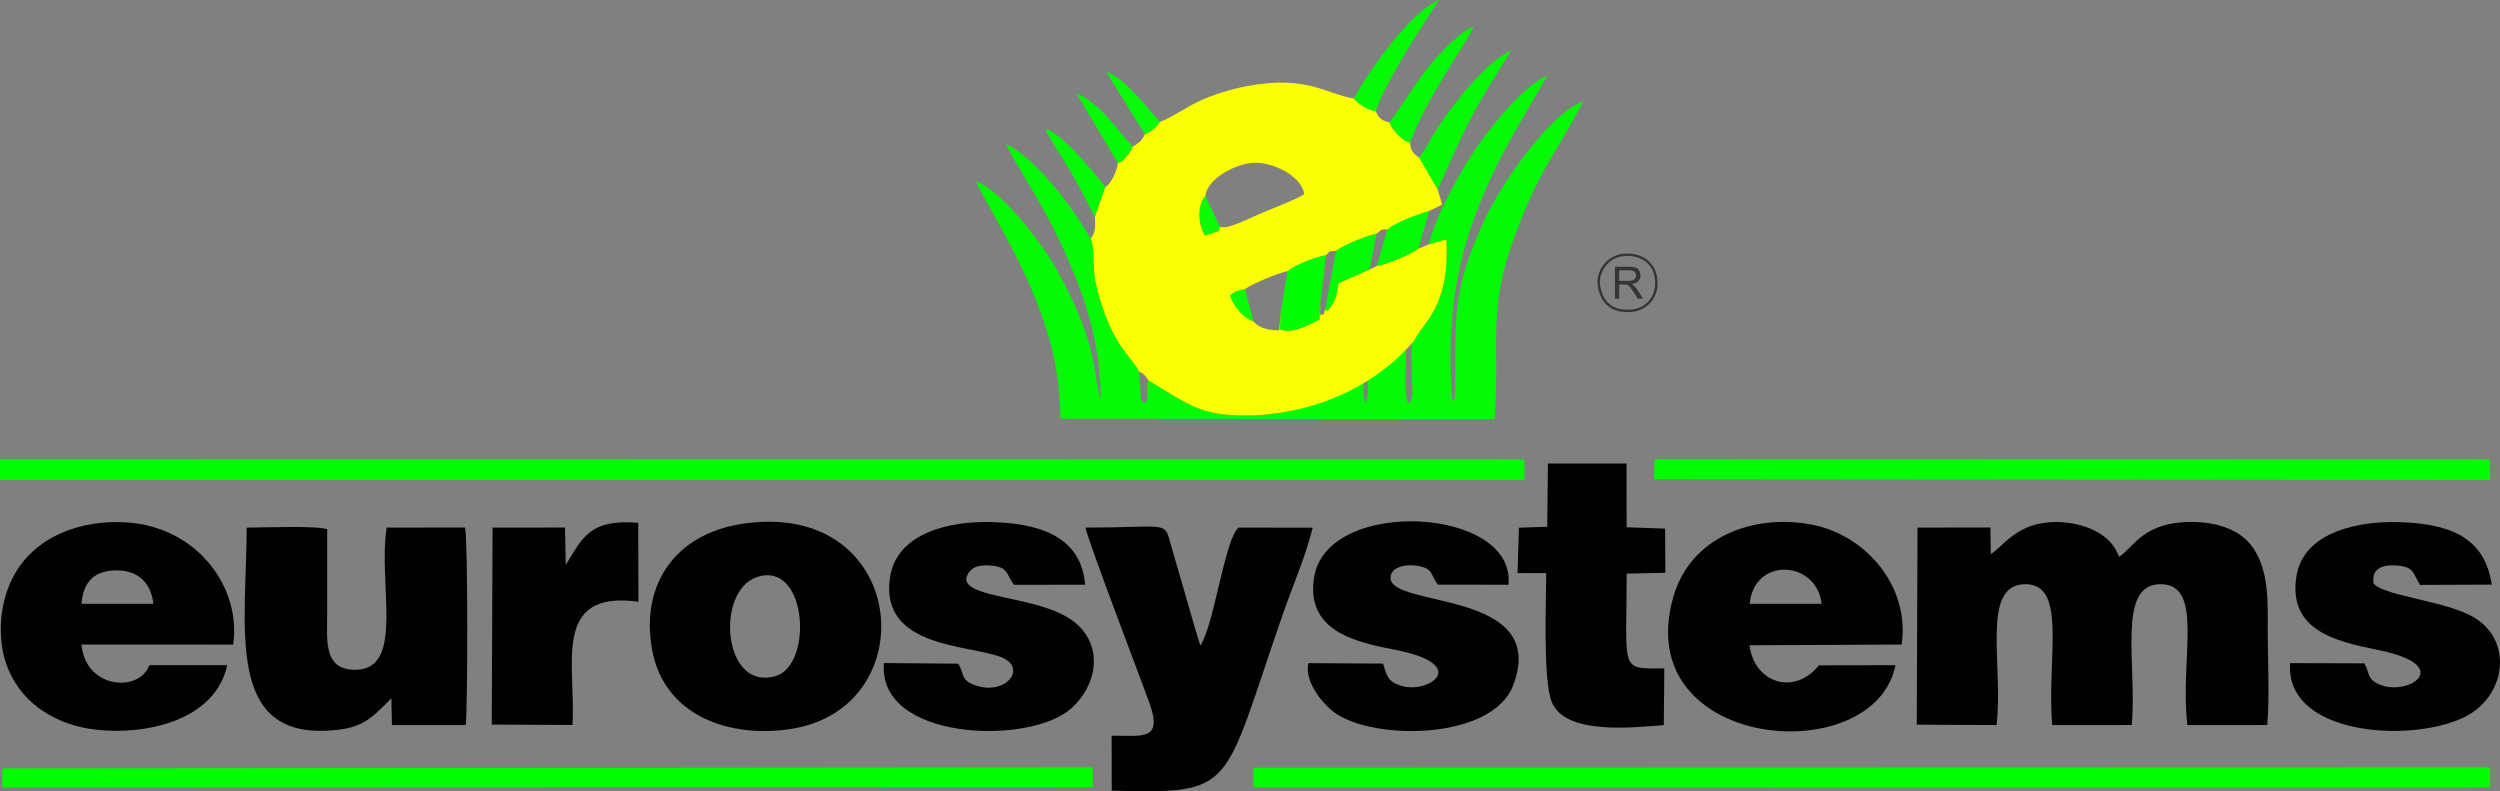 <?xml version="1.0" encoding="UTF-8"?>
<!DOCTYPE svg PUBLIC "-//W3C//DTD SVG 1.1//EN" "http://www.w3.org/Graphics/SVG/1.1/DTD/svg11.dtd">
<!-- Creator: CorelDRAW 2019 (64-Bit) -->
<svg xmlns="http://www.w3.org/2000/svg" xml:space="preserve" width="136mm" height="43.044mm" version="1.1" style="shape-rendering:geometricPrecision; text-rendering:geometricPrecision; image-rendering:optimizeQuality; fill-rule:evenodd; clip-rule:evenodd"
viewBox="0 0 6501.23 2057.63"
 xmlns:xlink="http://www.w3.org/1999/xlink">
 <rect x="0" y="0" width="6501.23" height="2057.63" fill="#808080" stroke="none"/>
 <defs>
  <style type="text/css">
   <![CDATA[
    .fil6 {fill:#373435}
    .fil0 {fill:#010101}
    .fil2 {fill:#03FE01}
    .fil1 {fill:#04FA05}
    .fil3 {fill:#0AFC0B}
    .fil4 {fill:#0BFC04}
    .fil5 {fill:#FCFE02}
    .fil7 {fill:#373435;fill-rule:nonzero}
   ]]>
  </style>
 </defs>
 <g id="Слой_x0020_1">
  <g id="_2191146463584">
   <path class="fil0" d="M5177.08 1441.19l-1.06 -69.45 -189.54 0.31 -1.95 512.47 207.52 0.99c18.54,-154.8 -41.71,-362.63 72.33,-366.27 113.94,-3.63 57.41,193.07 72.41,366.33l206.97 -0.14c13.47,-160.73 -39.08,-364.07 72.98,-366.23 117.29,-2.27 51.05,195.62 71.57,366.37l207.66 -0.14c6.4,-73.68 1.17,-170.12 1.21,-246.41 0.04,-72.64 3.86,-153.5 -38.42,-214.82 -38.59,-55.98 -115.08,-70.46 -181.98,-66.15 -107.82,6.95 -132.43,69.83 -166.39,89.96 -21.9,-64.93 -99.55,-90.4 -163.81,-90.5 -100.66,-0.16 -137,63.11 -169.49,83.67z"/>
   <path class="fil1" d="M3714.71 635.99l46.23 -13.31c2.52,58.25 1.18,102.2 -18.75,155.47 -19.16,51.2 -44.23,69.67 -65.69,109.27 -9.92,-1.28 -5.09,60.42 -5.13,79.85 -0.11,43.65 7.62,72.66 -9.7,80.52 -11.97,-20.44 -4.36,-105.98 -5.75,-136.71 -34.33,18.23 -60.61,55.19 -100.2,70.82 0.34,19.84 4.74,49.49 -4.18,65.15 -7.97,-12.31 -5.1,-36.34 -5.82,-53.44 -48.55,12.66 -134.88,81.91 -280.49,86.43 -141.86,4.4 -169.03,-25.24 -278.47,-90.78 -10.74,21.2 4.81,37.5 -7.88,58.58 -17.33,-6.53 -11.21,-11.5 -13.24,-35.37 -1.42,-16.7 -3.33,-28.8 -3.16,-46.18 -16.59,-33.48 -52.87,-54.95 -88.35,-147.48 -11.03,-28.75 -19.31,-58.9 -25.84,-89.15 -6.51,-30.13 -1.05,-88.07 -12.01,-109.32 -47.76,-81.33 -138.25,-205.36 -220.04,-245.99 21.82,50.01 99.65,159.11 159.1,295.6 52.44,120.41 86.75,232.07 87.01,368.11 -22.05,-60.56 -0.47,-130.12 -111.69,-332.5 -39.21,-71.36 -143.96,-208.12 -213,-234.67 17.13,41.94 93.81,161.05 142.81,277.12 48.57,115.04 75.9,211.19 77.06,340.95l1128.94 0.9c15.71,-198.99 -20.98,-279.19 53.36,-477.81 68.84,-183.91 105.45,-208.26 176.98,-348.26 -85.57,29.46 -213.78,216.53 -254.55,303.88 -88.15,188.82 -76.25,257.04 -78.38,444.02 -0.02,2.19 -0.37,14.57 -0.62,16.1 -5.1,30.48 5.89,-16.52 -2.45,9.07l-4.06 7.69c-13.53,-178.91 0.35,-324.33 60.07,-485.78 50.58,-136.73 113.87,-235.05 186.74,-361.39 -58.17,21.14 -148.07,133.7 -184.51,187.41 -45.91,67.67 -103.74,173.62 -124.33,251.2z"/>
   <path class="fil0" d="M850.8 1376.13c-30.02,-9.68 -167.85,-4.21 -209.17,-4.03 -1.44,258.75 -55.5,543.21 211.98,527.88 87.84,-5.03 108.52,-28.12 164.15,-84.04l1.49 69.65 191.88 -0.16c5.3,-47.24 5.94,-484.25 -1.79,-513.64l-203.93 0.25c-22.65,144.79 46.31,363.18 -75.83,369.46 -89.32,4.59 -78.86,-76.19 -78.82,-141.01 0.05,-74.78 -0.21,-149.58 0.05,-224.35z"/>
   <path class="fil0" d="M2890.82 1913l0.23 143.07c324.96,8.1 285.27,1.69 444.31,-457.05 24,-69.22 62.06,-158.19 78.25,-226.79l-192.46 -0.23c-35.66,26.34 -64.14,255.86 -99.85,306.61 -15.95,-50.6 -30.02,-102.51 -44.95,-153.41 -7.52,-25.63 -14.95,-51.27 -22.33,-76.78 -3.8,-13.15 -7.57,-25.36 -11.05,-38.48 -14.86,-55.93 -11.24,-37.91 -220.27,-37.94 9.8,43.19 139.56,382.34 166.12,455.29 36.36,99.87 -18.46,85.74 -98,85.71z"/>
   <path class="fil0" d="M4737.17 1570.11l-187.16 0.1c11.86,-123.6 174.4,-112.81 187.16,-0.1zm192 159.7l-199.31 0.36c-64.19,80.39 -168.16,45.4 -180.26,-52.14l395.59 -1.9c22.14,-151.19 -93.36,-286.47 -237.14,-312.57 -150.08,-27.23 -311.96,32.91 -356.59,188.78 -114.45,399.77 522.28,453.65 577.71,177.47z"/>
   <path class="fil0" d="M212.1 1570.22c4.42,-59.2 35.18,-88.64 96.3,-86.82 53.8,1.61 84.86,35.64 90.54,86.81l-186.84 0zm-189.5 172.73c39.27,91.49 127.45,142.82 225.52,154.46 130.26,15.46 311.52,-23.51 342.7,-167.52l-202.47 0c-27.49,73.29 -167.42,59.87 -176.31,-53.79l394.31 0.11c21.53,-146.81 -91.48,-305.01 -275.93,-317.65 -118.92,-8.15 -243.86,35.73 -298.9,146.85 -34.77,70.19 -40.15,164.74 -8.91,237.54z"/>
   <path class="fil0" d="M1968.31 1500.72c130.95,-43.99 146.91,226.76 49.86,256.92 -138.21,42.95 -159.2,-220.2 -49.86,-256.92zm-39.59 -138.3c-169.7,26.23 -263.97,154.73 -233.03,326.57 31.28,173.74 202.73,231.1 360.85,206.72 354.37,-54.66 305.33,-600.25 -127.82,-533.29z"/>
   <polygon class="fil2" points="-0,1248.09 3964.5,1248.09 3963.93,1194.93 -0,1194.32 "/>
   <path class="fil0" d="M3596.41 1725.65l-193.83 -1.15c-11.6,44.88 34.8,104.46 67.42,128.27 101.57,74.13 411.75,72.48 465.57,-71.86 93.28,-250.16 -324.13,-198.47 -319.53,-279.37 1.73,-30.27 45.85,-34.47 69.54,-30.34 43.73,7.63 33.65,24.37 53.75,49.16l183.39 0.24c20.56,-202.41 -469.75,-229.08 -505.06,-21.21 -23.75,139.81 103.58,169.89 210.02,190.43 200.43,38.66 86.5,115.64 16.18,93.64 -37.47,-11.72 -36.54,-27.1 -47.45,-57.81z"/>
   <path class="fil0" d="M6148.49 1724.99l-192.98 -0.57c-15,201.87 364.15,211.64 480.96,123.45 80.29,-60.61 91.22,-180.55 2.75,-238.8 -70.15,-46.19 -234.69,-57.25 -266.61,-91.1 -6.33,-39.91 22.97,-49.8 58.49,-47.55 47.44,3.02 43.21,19.98 62.04,50.63l186.6 -0.77c-18.85,-132.41 -124.73,-158.67 -241.13,-162.51 -98.96,-3.26 -248.2,22.57 -266.8,140.98 -22.12,140.79 102.63,169.39 210.37,190.99 201.44,40.39 85.26,118 12.18,92.64 -40.85,-14.18 -30.61,-31.57 -45.87,-57.4z"/>
   <path class="fil0" d="M2491.63 1725.81l-192.81 -1.52c-18.39,201.95 378.81,215.29 486.81,117.93 76.62,-69.08 83.8,-181.29 -9.83,-236.97 -92.82,-55.2 -259.59,-50.12 -263.4,-99.26 6.57,-31.79 33.7,-37.78 63.46,-35.45 46.98,3.68 40.1,22.29 61.07,50.25l184.92 -0.21c-10.65,-133.12 -132.08,-160.01 -244.91,-163 -101.09,-2.68 -245.46,24.96 -262.68,145.32 -26.36,184.26 210.14,172.91 291.2,206.81 66.15,27.66 10.44,99.06 -67.65,72.97 -41.82,-13.97 -28.94,-30.8 -46.17,-56.86z"/>
   <path class="fil0" d="M4023.58 1369.85l-73.55 2.36 -3.77 118.13 74.66 0.03c0,72.33 -9.03,279.81 14.81,336.2 36.25,85.8 212.85,65.16 290.95,59.01l1.36 -147.5c-117.96,1.12 -97.89,8.97 -97.89,-246.36l100.57 -2.2 -0.53 -114.86 -100.17 -3.49 -0.21 -165.74 -204.48 -0.05 -1.77 164.48z"/>
   <polygon class="fil2" points="3259.68,2047.26 3314.76,2047.78 6414.78,2048.03 6475.36,2046.94 6475.37,1995.59 3259.65,1996.51 "/>
   <polygon class="fil2" points="5.65,2047.74 2842.02,2046.63 2841.86,1995.57 6.31,1998.2 "/>
   <path class="fil0" d="M1471.18 1469.31l-1.84 -97.44 -188.46 0.18 -2.04 512.26 209.93 0.9c9.34,-156.82 -55.35,-351.23 171.42,-320.46l-0.42 -205.23c-127.09,-10.54 -145.58,39.86 -188.58,109.79z"/>
   <polygon class="fil2" points="4301.11,1246.15 6475.25,1248.1 6474.78,1194.93 4302.76,1194.34 "/>
   <path class="fil1" d="M3690.24 409.76l48.6 83.58c28.72,-65.27 54.07,-123.72 87.21,-187.61 31.88,-61.45 68.22,-115.09 103.39,-174.17 -61.3,25.5 -150.81,138.92 -189.4,198.36 -14.07,21.69 -35.21,62.45 -49.81,79.84z"/>
   <path class="fil2" d="M3347.99 705.24l-17.3 104.73 -2.66 46.79c36.58,12.95 70.98,-10.65 103.59,-25.53l1.76 -44.35 15.09 -123.34c-27.82,4.2 -80.08,24.59 -100.49,41.69z"/>
   <path class="fil1" d="M3613.03 318.25c4.97,18.56 39.16,54.18 54.14,51.95 41.11,-114.36 150.5,-262.69 165.14,-301.89 -37.07,14.26 -97.27,79.53 -121.79,110.96 -35.65,45.69 -63.46,94.22 -97.48,138.98z"/>
   <path class="fil1" d="M3520.2 256.02c12.18,15.49 38.26,31.19 57.77,33.52 20.07,-68.9 120.82,-223.65 164.18,-289.54 -71.62,28.3 -181.68,183.12 -221.95,256.02z"/>
   <path class="fil1" d="M3474.4 652.44l-27.81 148.39c-0.65,17.42 -1.14,1.86 5.83,7.34 19.57,-21.13 25.73,-42.17 28.22,-71.14l80.76 -35.78 18.39 -93.66c-23.13,3.87 -88.55,30.02 -105.39,44.85z"/>
   <path class="fil1" d="M3607.46 597.34l-27.07 94.31c22.09,-2.01 92.83,-31.06 107.98,-44.99l28.68 -98.32c-26.69,7.01 -92.18,31.72 -109.58,49z"/>
   <path class="fil1" d="M2847.16 564.68l27.46 -78.59c-35.01,-42.4 -107.44,-134.67 -156.22,-151.91 7.02,22.32 50.73,85.92 65.75,111.94 22.67,39.28 42.56,78.39 63.01,118.57z"/>
   <path class="fil1" d="M2906.83 423.91c16.35,-5.8 9.32,-1.03 23.23,-17.54 9.35,-11.09 9.88,-12.04 15.49,-25.1 -43.14,-47.49 -86.39,-113.01 -146.92,-139.28l108.2 181.93z"/>
   <path class="fil3" d="M2977.33 349.38c16.34,-6.9 30.54,-17.54 39.16,-32.69 -33.94,-35.68 -92.71,-115.67 -139.69,-129.84l100.53 162.53z"/>
   <path class="fil4" d="M3172.53 589.46l-38.15 -79.64c-21.9,22.41 -18.6,77.35 -0.76,102.89l35.9 -11.71 3.02 -11.55z"/>
   <path class="fil4" d="M3259.93 836.32l-22.46 -84.32c-18.57,3.06 -26.6,5.08 -39.26,17.05 10.33,27.58 33.51,58.1 61.72,67.27z"/>
   <path class="fil5" d="M3172.53 589.46l-3.02 11.55 -35.9 11.71c-17.84,-25.55 -21.14,-80.48 0.76,-102.89 5.09,-46.28 81.8,-85.15 125.9,-86.57 50.11,-1.61 122.86,32.77 131.6,81.48 -17.66,12.61 -86.1,38.81 -110.83,49.13 -34.79,14.52 -89.65,44.36 -108.52,35.59zm-156.05 -272.77c-8.61,15.15 -22.81,25.79 -39.16,32.69 -8.29,16.44 -15.62,23.15 -31.78,31.88 -5.61,13.06 -6.14,14.02 -15.49,25.1 -13.91,16.52 -6.88,11.74 -23.23,17.54 -0.13,17.57 -18.39,55.94 -32.21,62.19l-27.46 78.59c1.35,23.01 2.6,39.21 -10.88,55.65 10.96,21.25 5.5,79.19 12.01,109.32 6.53,30.25 14.81,60.39 25.84,89.15 35.48,92.53 71.75,114.01 88.35,147.48 14.8,7.4 13.98,8.92 24.28,22.98 109.45,65.53 136.61,95.18 278.47,90.78 187.88,-11.26 326.1,-93.36 411.26,-192.63 21.46,-39.6 46.53,-58.07 65.69,-109.27 19.93,-53.27 21.27,-97.22 18.75,-155.47l-46.23 13.31 -26.35 10.66c-15.15,13.93 -85.88,42.98 -107.98,44.99l-18.98 9.6 -80.76 35.78c-2.5,28.97 -8.65,50.01 -28.22,71.14 -6.97,-5.48 -6.48,10.08 -5.83,-7.34 -7.51,31.63 -1.16,9.12 -13.82,19.8l0.63 -33.73 -1.76 44.35c-32.62,14.88 -67.02,38.48 -103.59,25.53l2.66 -46.79 -4.18 48.97c-24.11,-0.2 -50.92,-4.01 -66.59,-22.63 -28.2,-9.17 -51.39,-39.69 -61.72,-67.27 12.66,-11.97 20.69,-13.99 39.26,-17.05 15.34,-12.63 89.34,-43.49 110.52,-46.75 20.4,-17.1 72.67,-37.49 100.49,-41.69l9.39 -10 16.53 -1.11c16.84,-14.83 82.26,-40.98 105.39,-44.85 10.15,-9.39 15.52,-13.06 27.66,-10.25 17.41,-17.29 82.9,-42 109.58,-49l33.25 -16.32 -11.45 -38.67 -48.6 -83.58c-15.19,-9.63 -24.07,-21.83 -23.07,-39.56 -14.98,2.24 -49.17,-33.39 -54.14,-51.95 -18.41,-3.7 -28.54,-11.52 -35.06,-28.72 -19.5,-2.33 -45.59,-18.03 -57.77,-33.52 -71.53,-11.66 -122.14,-61.44 -277.2,-32.16 -40.58,7.66 -84.51,21.17 -121.62,37.67 -31.11,13.83 -80.66,48.11 -104.9,55.16z"/>
   <g>
    <path class="fil6" d="M4154.89 743.18c-2.97,-18.94 3.1,-38.75 14.52,-53.93 12.86,-17.09 31.8,-27.75 53.17,-29.54 45.88,-3.85 83.56,20.53 87.66,68.31 2.14,24.92 -5.68,49.3 -24.98,65.83 -12.02,10.29 -26.96,16.1 -42.67,17.39 -49.36,4.03 -80.09,-19.53 -87.7,-68.06zm6.26 -0.98c6.29,40.1 29.7,66.91 80.93,62.73 37.44,-3.06 65.54,-33.43 61.86,-76.37 -3.7,-43.07 -36.98,-66.23 -80.82,-62.55 -41.92,3.52 -67.14,43.2 -61.97,76.18z"/>
    <path class="fil7" d="M4199.7 776.72l0 -83.04 36.81 0c7.4,0 13.03,0.76 16.87,2.24 3.85,1.49 6.92,4.12 9.22,7.89 2.3,3.77 3.44,7.94 3.44,12.51 0,5.89 -1.92,10.86 -5.73,14.9 -3.81,4.04 -9.68,6.59 -17.64,7.7 2.92,1.39 5.12,2.78 6.63,4.13 3.21,2.94 6.24,6.63 9.08,11.06l14.36 22.62 -13.72 0 -10.98 -17.28c-3.19,-5 -5.84,-8.81 -7.91,-11.46 -2.09,-2.65 -3.94,-4.48 -5.59,-5.55 -1.62,-1.05 -3.3,-1.78 -5,-2.2 -1.24,-0.25 -3.27,-0.39 -6.11,-0.39l-12.72 0 0 36.88 -11.02 0zm11.02 -46.39l23.59 0c5.02,0 8.93,-0.52 11.75,-1.56 2.83,-1.03 4.97,-2.69 6.42,-4.99 1.47,-2.28 2.2,-4.76 2.2,-7.44 0,-3.92 -1.41,-7.18 -4.25,-9.7 -2.84,-2.53 -7.32,-3.79 -13.45,-3.79l-26.25 0 0 27.49z"/>
   </g>
  </g>
 </g>
</svg>
